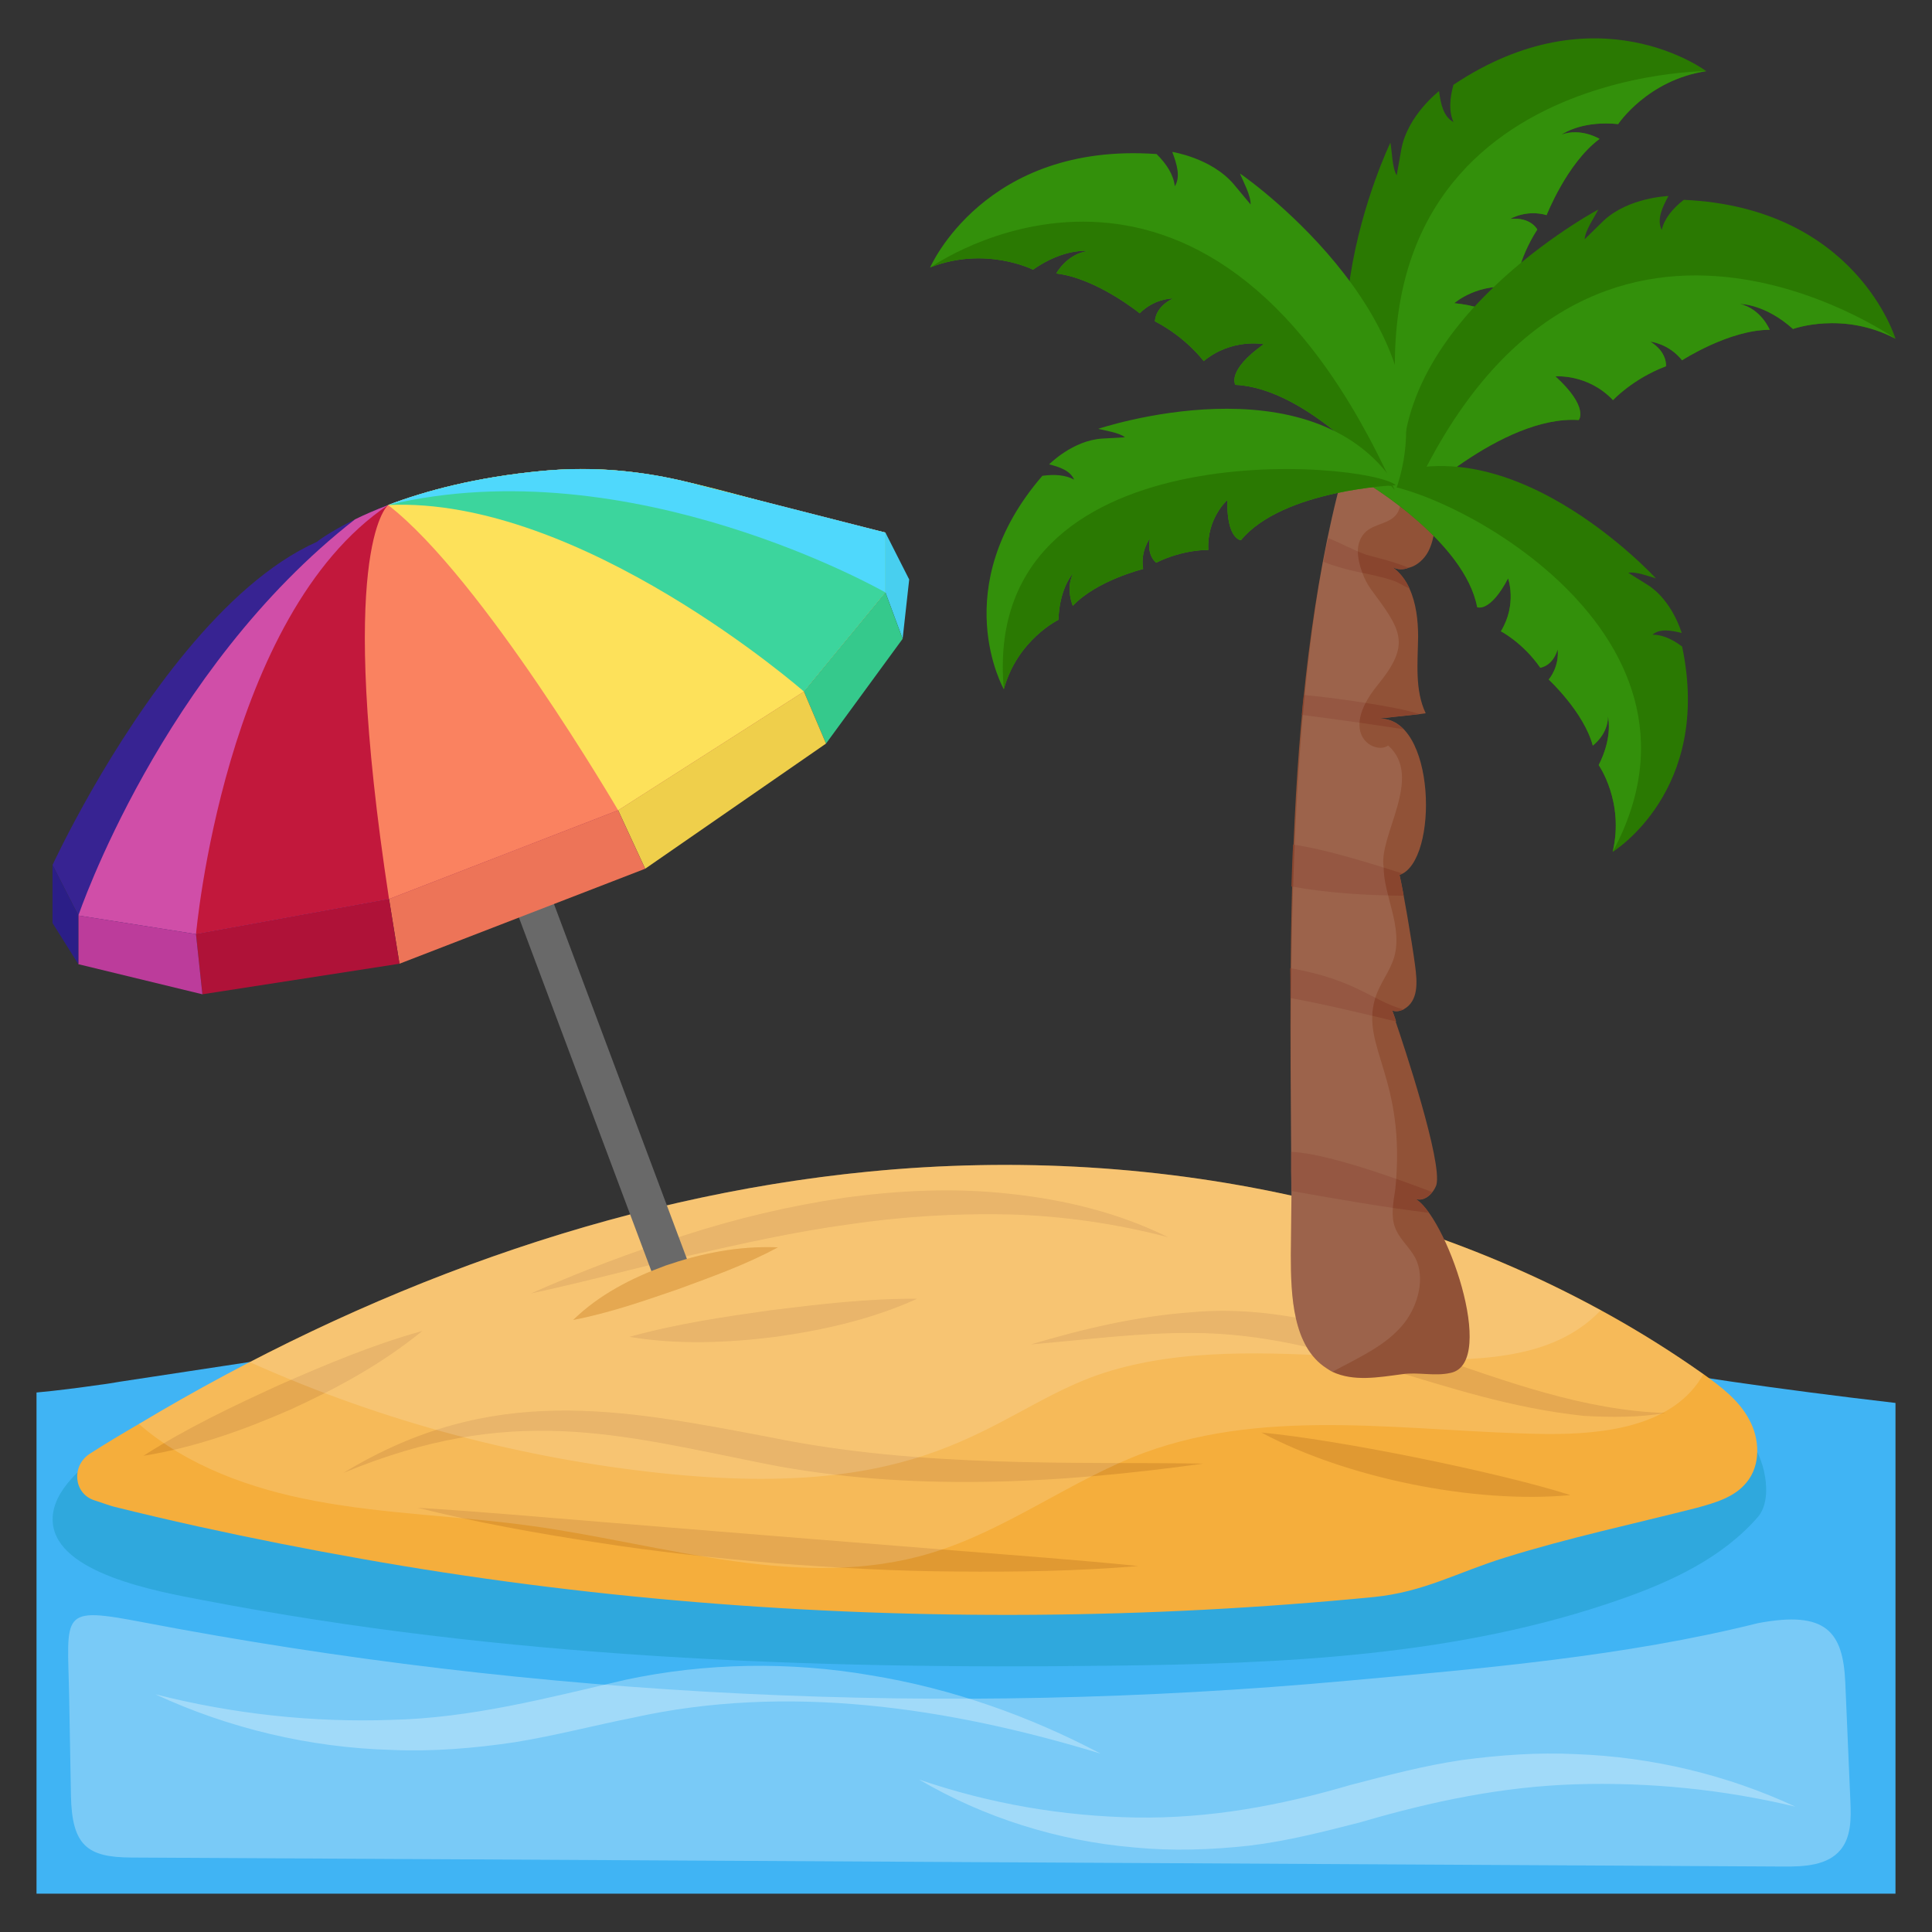 <?xml version="1.0" encoding="utf-8"?>
<svg xmlns="http://www.w3.org/2000/svg" enable-background="new 0 0 50 50" viewBox="0 0 50 50">
  <rect x="0" y="0" width="50" height="50" fill="#333333" stroke="none"/>
  <path d="M49.055,36.308v12.7H0.945v-12.97c0.54-0.05,1.08-0.12,1.64-0.2c0.17-0.02,0.34-0.05,0.52-0.08&#xD;&#xA;		C40.567,30.044,24.115,33.407,49.055,36.308z" fill="#40B4F4"/>
  <path d="M45.219,37.186c0.44,0.465,0.696,1.582,0.276,2.072c-0.91,1.05-2.23,1.67-3.55,2.13&#xD;&#xA;		c-4.21,1.48-8.75,1.67-13.22,1.72c-7.84,0.1-15.73-0.21-23.44-1.69c-1.28-0.24-3.794-0.705-3.918-1.998&#xD;&#xA;		c-0.263-2.752,10.338-5.522,15.018-6.272c2.39-0.39,4.85-0.66,7.35-0.66c2.62,0,5.19,0.24,7.7,0.6&#xD;&#xA;		C36.125,33.758,44.729,36.668,45.219,37.186z" fill="#2FA8DD"/>
  <path d="M45.195,38.372c-0.31,0.38-0.81,0.52-1.28,0.65c-1.65,0.42-3.34,0.78-4.97,1.29&#xD;&#xA;			c-1.23,0.38-2.09,0.89-3.4,1.02c-5.85,0.57-11.72,0.61-17.54,0.13c-2.9-0.24-5.79-0.61-8.65-1.12c-1.42-0.25-2.83-0.53-4.24-0.84&#xD;&#xA;			c-0.72-0.16-1.45-0.33-2.17-0.51c-0.08-0.02-0.28-0.09-0.52-0.17c-0.52-0.18-0.58-0.89-0.1-1.2c0.42-0.27,0.84-0.52,1.27-0.77&#xD;&#xA;			c5.81-3.48,12.26-5.88,18.88-6.53c7.62-0.75,15.47,0.91,21.58,5.22c0.01,0.01,0.02,0.01,0.03,0.02c0.46,0.33,0.92,0.68,1.18,1.17&#xD;&#xA;			C45.545,37.232,45.575,37.922,45.195,38.372z" fill="#F5AE3C"/>
  <path d="M8.885 38.12c3.837-2.336 7.165-1.66 11.074-.919 3.897.798 7.941.625 11.183.677-3.751.521-7.62.735-11.317.009C15.994 37.122 13.236 36.315 8.885 38.12zM26.681 34.793c1.344-.399 2.715-.727 4.139-.831 4.301-.398 8.021 2.464 12.283 2.607-.694.117-1.405.114-2.114.074-3.72-.396-6.499-2.145-10.151-2.145C29.466 34.488 28.08 34.677 26.681 34.793zM30.233 32.02c-1.368-.358-2.752-.554-4.139-.591-1.387-.029-2.773.057-4.146.261-1.376.188-2.738.492-4.105.803-1.365.318-2.725.686-4.109.984 1.294-.574 2.615-1.072 3.965-1.503 1.348-.438 2.736-.767 4.149-.976 1.414-.193 2.856-.263 4.28-.103C27.551 31.045 28.962 31.389 30.233 32.02zM3.712 37.676c1.134-.726 2.319-1.285 3.512-1.832 1.202-.527 2.408-1.039 3.706-1.399-1.044.853-2.215 1.488-3.42 2.038C6.296 37.013 5.043 37.463 3.712 37.676zM10.806 39.021c1.564.094 3.117.235 4.671.36l4.656.378 4.656.374c1.553.126 3.109.236 4.668.396-1.562.131-3.127.156-4.692.142-1.565-.007-3.128-.096-4.689-.214-1.559-.135-3.116-.298-4.662-.543C13.868 39.677 12.327 39.4 10.806 39.021zM32.646 37.074c1.987.185 6.094 1.014 7.998 1.619C38.154 38.927 34.832 38.246 32.646 37.074zM23.738 33.611c-1.17.531-2.41.809-3.66.986-1.252.156-2.522.211-3.79.001 1.236-.344 2.465-.521 3.698-.695C21.223 33.751 22.456 33.603 23.738 33.611z" fill="#E09932"/>
  <path d="M44.085,35.562c-0.759,1.35-2.542,1.561-4.07,1.55c-3.49-0.05-7.11-0.72-10.39,0.48&#xD;&#xA;			c-1.91,0.71-3.57,2.01-5.53,2.6c-3.33,1.01-6.88-0.22-10.33-0.7c-1.87-0.26-3.77-0.3-5.62-0.65c-1.65-0.31-3.3-0.9-4.55-1.99&#xD;&#xA;			c0.94-0.56,1.9-1.1,2.87-1.6c5.03-2.61,10.46-4.39,16.01-4.93c6.57-0.65,13.3,0.5,18.95,3.59c0.91,0.49,1.78,1.03,2.63,1.63&#xD;&#xA;			C44.065,35.552,44.075,35.552,44.085,35.562z" fill="#FFF" opacity=".15"/>
  <path d="M41.425,33.912c-0.34,0.36-0.77,0.64-1.23,0.83c-2.915,1.209-8.051-0.579-12,0.92&#xD;&#xA;			c-2.618,1.016-4.191,3.2-11.11,2.46c-3.478-0.371-7.095-1.286-10.62-2.87c5.03-2.61,10.46-4.39,16.01-4.93&#xD;&#xA;			C29.045,29.672,35.775,30.822,41.425,33.912z" fill="#FFF" opacity=".15"/>
  <path d="M4.022 43.849c2.023.513 4.081.733 6.114.661 2.05-.047 3.983-.555 6.047-1.036 2.085-.446 4.267-.476 6.353-.117 2.093.34 4.101 1.053 5.947 2.026-3.976-1.212-8.126-1.812-12.096-.93-1.002.198-2.013.465-3.066.636-1.055.157-2.121.245-3.183.199C8.014 45.23 5.915 44.727 4.022 43.849zM23.787 46.055c1.835.629 3.727.949 5.608.982 1.896.03 3.715-.301 5.562-.844.931-.241 1.884-.497 2.869-.642.982-.131 1.973-.203 2.96-.154 1.973.072 3.92.54 5.678 1.359-1.886-.451-3.794-.636-5.681-.579-1.9.06-3.714.438-5.568.981-.935.24-1.895.489-2.888.608-.989.108-1.986.142-2.973.046C27.382 47.645 25.46 47.037 23.787 46.055z" fill="#FFF" opacity=".3"/>
  <path d="M45.493,42.008c1.766-0.336,2.206,0.221,2.263,1.538c0.044,1.025,0.088,2.049,0.132,3.074&#xD;&#xA;		c0.019,0.437,0.023,0.918-0.256,1.255c-0.335,0.404-0.934,0.434-1.459,0.431c-14.259-0.078-28.519-0.155-42.778-0.233&#xD;&#xA;		c-1.131-0.006-1.535-0.303-1.559-1.609c-0.015-0.844-0.03-1.689-0.046-2.533c-0.04-2.212-0.274-2.364,1.926-1.944&#xD;&#xA;		c10.214,1.95,20.728,2.462,31.137,1.512C38.369,43.179,42.06,42.866,45.493,42.008z" fill="#FFF" opacity=".3"/>
  <g>
    <path d="M37.547,35.529c-0.419,0.098-0.846-0.027-1.265,0.036c-0.606,0.08-1.247,0.196-1.799-0.062&#xD;&#xA;				c-0.053-0.027-0.107-0.062-0.16-0.098c-0.864-0.561-0.917-1.861-0.917-2.93c0.009-0.552,0.009-1.104,0.018-1.656&#xD;&#xA;				c-0.009-0.338-0.009-0.668-0.009-1.006c-0.036-5.459-0.187-12.921,1.656-18.621c0.08,0.045,0.169,0.08,0.249,0.116&#xD;&#xA;				c0.018,0.009,0.045,0.018,0.062,0.018c0.356,0.134,0.712,0.232,1.078,0.312c0,0,0,0.009,0.009,0.009&#xD;&#xA;				c0.516,0.071,0.668,0.828,0.686,1.407c0,0.427-0.009,0.855-0.187,1.211c-0.107,0.205-0.294,0.374-0.499,0.427&#xD;&#xA;				c-0.009,0-0.009,0-0.009,0c-0.151,0.062-0.294,0.053-0.427-0.018c0.196,0.142,0.347,0.338,0.445,0.561&#xD;&#xA;				c0.169,0.365,0.223,0.819,0.223,1.238c-0.009,0.677-0.089,1.389,0.196,1.986c-0.281,0.047-0.536,0.057-1.238,0.142&#xD;&#xA;				c1.51-0.108,1.584,3.702,0.561,4.043c0.079,0.315,0.321,1.728,0.401,2.333c0.057,0.427,0.102,0.933-0.303,1.149&#xD;&#xA;				c-0.089,0.045-0.187,0.062-0.285,0.027c0.036,0.107,0.071,0.187,0.098,0.285c-0.009,0-0.009,0.009-0.009,0.009&#xD;&#xA;				c0.187,0.545,1.215,3.625,1.051,4.221c-0.095,0.254-0.347,0.459-0.57,0.347C37.395,31.384,38.773,35.261,37.547,35.529z" fill="#915237"/>
    <path d="M36.031 14.676c.201.137.346.333.448.556-.172-.075-.33-.181-.424-.206-.369-.124-.746-.184-1.12-.271-.225-.061-.46-.121-.683-.217.031-.203.069-.409.125-.609.31.118.609.289.935.411.097.042.684.163 1.144.353C36.312 14.752 36.167 14.744 36.031 14.676zM35.659 18.596c.249-.016.479.094.668.277-.873-.135-1.755-.259-2.637-.372.015-.174.029-.34.051-.515.62.052 2.406.292 2.991.494C36.368 18.523 36.022 18.555 35.659 18.596zM36.327 23.182c-.976-.01-1.959-.07-2.905-.24.01-.255.019-.681.043-1.082.826.107 2.145.529 2.818.742-.018.009-.036.028-.063.037C36.26 22.823 36.29 22.997 36.327 23.182zM36.032 26.154c.034.1.07.182.095.282-.907-.218-1.806-.437-2.729-.606 0-.255-.002-.519-.007-.774 1.692.296 2.121.844 2.93 1.07C36.227 26.166 36.127 26.184 36.032 26.154zM36.981 31.388c-1.189-.146-2.374-.359-3.559-.565-.006-.344-.009-.675-.005-1.013.933.037 2.776.709 3.651 1.042-.113.151-.306.243-.461.159C36.738 31.079 36.863 31.218 36.981 31.388z" fill="#89452E"/>
    <path d="M36.344,34.238c-0.374,0.472-0.891,0.748-1.389,1.015c-0.151,0.08-0.312,0.16-0.472,0.249&#xD;&#xA;				c-0.053-0.027-0.107-0.062-0.16-0.098c-0.864-0.561-0.917-1.861-0.917-2.93c0.009-0.899,0.009-1.781,0.009-2.663&#xD;&#xA;				c-0.034-5.193-0.056-12.762,1.38-17.686c0.08-0.321,0.178-0.632,0.276-0.935c0.08,0.045,0.169,0.08,0.249,0.116&#xD;&#xA;				c0.018,0.009,0.045,0.018,0.062,0.018c0.009,0.071,0.027,0.142,0.053,0.214c0.125,0.321,0.383,0.543,0.588,0.819&#xD;&#xA;				c0.187,0.276,0.312,0.686,0.125,0.944c-0.178,0.249-0.543,0.249-0.784,0.445c-0.151,0.134-0.223,0.321-0.223,0.516&#xD;&#xA;				c0,0.178,0.045,0.374,0.116,0.561c0.053,0.151,0.134,0.303,0.223,0.427c0.787,1.063,1.049,1.409,0.169,2.485&#xD;&#xA;				c-1.047,1.288-0.051,1.806,0.276,1.558c0.928,0.82-0.253,2.328-0.116,3.152c0,0.726,0.492,1.518,0.276,2.315&#xD;&#xA;				c-0.107,0.374-0.374,0.686-0.49,1.06c0,0.009-0.009,0.018-0.009,0.027c-0.372,1.262,0.812,2.064,0.525,4.925&#xD;&#xA;				c-0.063,0.377-0.111,0.726-0.009,0.988c0.107,0.303,0.374,0.508,0.525,0.793C36.888,33.062,36.709,33.766,36.344,34.238z" fill="#FFF" opacity=".1"/>
    <g>
      <path d="M44.157,1.841c-1.523,0.23-2.279,1.37-2.279,1.37c-0.877-0.088-1.37,0.208-1.468,0.274&#xD;&#xA;				c0.504-0.186,0.986,0.11,0.986,0.11c-0.844,0.625-1.37,1.972-1.37,1.972c-0.526-0.153-0.942,0.099-0.942,0.099&#xD;&#xA;				c0.537-0.055,0.701,0.274,0.701,0.274c-0.504,0.778-0.581,1.512-0.581,1.512c-0.931-0.164-1.567,0.394-1.567,0.394&#xD;&#xA;				c1.14,0.121,1.161,0.515,1.161,0.548c-1.687,1.074-2.246,4.438-2.246,4.438c-3.517-3.013-0.57-9.138-0.57-9.138&#xD;&#xA;				c0.044,0.197,0.044,0.647,0.164,0.844l0.121-0.679c0.164-0.877,0.975-1.501,0.975-1.501c0.044,0.329,0.11,0.657,0.373,0.8&#xD;&#xA;				c-0.121-0.274-0.099-0.603,0-0.964C41.33-0.285,44.157,1.841,44.157,1.841z" fill="#2A7902"/>
      <path d="M44.157,1.841c-1.523,0.23-2.279,1.37-2.279,1.37c-0.877-0.088-1.37,0.208-1.468,0.274&#xD;&#xA;				c0.504-0.186,0.986,0.11,0.986,0.11c-0.844,0.625-1.37,1.972-1.37,1.972c-0.526-0.153-0.942,0.099-0.942,0.099&#xD;&#xA;				c0.537-0.055,0.701,0.274,0.701,0.274c-0.504,0.778-0.581,1.512-0.581,1.512c-0.931-0.164-1.567,0.394-1.567,0.394&#xD;&#xA;				c1.14,0.121,1.161,0.515,1.161,0.548c-1.687,1.074-2.246,4.438-2.246,4.438C33.846,1.841,44.157,1.841,44.157,1.841z" fill="#33900B"/>
    </g>
    <g>
      <path d="M49.055,8.766c-1.37-0.723-2.652-0.252-2.652-0.252c-0.712-0.636-1.326-0.647-1.37-0.647&#xD;&#xA;				c0.548,0.131,0.767,0.668,0.767,0.668c-1.052,0-2.268,0.789-2.268,0.789c-0.351-0.438-0.822-0.482-0.822-0.482&#xD;&#xA;				c0.449,0.274,0.405,0.636,0.405,0.636c-0.866,0.329-1.37,0.877-1.37,0.877c-0.657-0.69-1.49-0.614-1.49-0.614&#xD;&#xA;				c0.877,0.8,0.603,1.129,0.603,1.129c-1.994-0.131-4.438,2.257-4.438,2.257c-1.019-4.383,4.613-7.528,4.942-7.703&#xD;&#xA;				c-0.088,0.186-0.34,0.537-0.351,0.767l0.493-0.482c0.646-0.603,1.676-0.636,1.676-0.636c-0.164,0.296-0.307,0.614-0.175,0.877&#xD;&#xA;				c0.066-0.285,0.274-0.548,0.57-0.778C48.036,5.369,49.055,8.766,49.055,8.766z" fill="#2A7902"/>
      <path d="M49.055,8.766c-1.37-0.723-2.652-0.252-2.652-0.252c-0.712-0.636-1.326-0.647-1.37-0.647&#xD;&#xA;				c0.548,0.131,0.767,0.668,0.767,0.668c-1.052,0-2.268,0.789-2.268,0.789c-0.351-0.438-0.822-0.482-0.822-0.482&#xD;&#xA;				c0.449,0.274,0.405,0.636,0.405,0.636c-0.866,0.329-1.37,0.877-1.37,0.877c-0.657-0.69-1.49-0.614-1.49-0.614&#xD;&#xA;				c0.877,0.8,0.603,1.129,0.603,1.129c-1.994-0.131-4.438,2.257-4.438,2.257C40.848,2.991,49.055,8.766,49.055,8.766z" fill="#33900B"/>
    </g>
    <g>
      <path d="M41.736,22.046c0.307-1.293-0.362-2.246-0.362-2.246c0.34-0.668,0.263-1.151,0.241-1.26&#xD;&#xA;				c0,0.471-0.394,0.756-0.394,0.756c-0.23-0.866-1.14-1.709-1.14-1.709c0.296-0.383,0.23-0.778,0.23-0.778&#xD;&#xA;				c-0.131,0.438-0.449,0.471-0.449,0.471c-0.449-0.647-1.019-0.942-1.019-0.942c0.427-0.701,0.186-1.37,0.186-1.37&#xD;&#xA;				c-0.471,0.899-0.8,0.745-0.8,0.745c-0.318-1.687-2.827-3.189-2.827-3.189c3.517-1.852,7.451,2.443,7.451,2.443&#xD;&#xA;				c-0.164-0.044-0.526-0.186-0.712-0.142l0.493,0.307c0.647,0.405,0.888,1.249,0.888,1.249c-0.274-0.066-0.559-0.121-0.756,0.044&#xD;&#xA;				c0.252,0,0.504,0.11,0.767,0.307C44.321,20.468,41.736,22.046,41.736,22.046z" fill="#2A7902"/>
      <path d="M41.736,22.046c0.307-1.293-0.362-2.246-0.362-2.246c0.34-0.668,0.263-1.151,0.241-1.26&#xD;&#xA;				c0,0.471-0.394,0.756-0.394,0.756c-0.23-0.866-1.14-1.709-1.14-1.709c0.296-0.383,0.23-0.778,0.23-0.778&#xD;&#xA;				c-0.131,0.438-0.449,0.471-0.449,0.471c-0.449-0.647-1.019-0.942-1.019-0.942c0.427-0.701,0.186-1.37,0.186-1.37&#xD;&#xA;				c-0.471,0.899-0.8,0.745-0.8,0.745c-0.318-1.687-2.827-3.189-2.827-3.189C36.936,12.338,44.891,16.206,41.736,22.046z" fill="#33900B"/>
    </g>
    <g>
      <path d="M36.114,12.71c0-0.011-0.011-0.022-0.022-0.033c-0.241-0.285-2.246-2.63-4.12-2.717&#xD;&#xA;				c0,0-0.241-0.362,0.734-1.052c0,0-0.822-0.164-1.556,0.438c0,0-0.438-0.603-1.26-1.03c0-0.033,0.011-0.373,0.471-0.592&#xD;&#xA;				c-0.055,0-0.493,0.011-0.866,0.384c0,0-1.118-0.909-2.159-1.03c0,0,0.274-0.515,0.833-0.581c0,0-0.625-0.088-1.435,0.482&#xD;&#xA;				c0,0-1.216-0.614-2.641-0.066c-0.011,0.011-0.022,0.011-0.022,0.011s1.403-3.254,5.862-2.937&#xD;&#xA;				c0.263,0.263,0.438,0.537,0.471,0.833c0.153-0.241,0.055-0.57-0.066-0.888c0,0,1.008,0.153,1.589,0.833l0.438,0.526&#xD;&#xA;				c0.011-0.23-0.197-0.603-0.274-0.8C32.389,4.689,37.638,8.47,36.114,12.71z" fill="#33900B"/>
      <path d="M36.093,12.677c-0.241-0.285-2.246-2.63-4.12-2.717c0,0-0.241-0.362,0.734-1.052&#xD;&#xA;				c0,0-0.822-0.164-1.556,0.438c0,0-0.438-0.603-1.26-1.03c0-0.033,0.011-0.373,0.471-0.592c-0.055,0-0.493,0.011-0.866,0.384&#xD;&#xA;				c0,0-1.118-0.909-2.159-1.03c0,0,0.274-0.515,0.833-0.581c0,0-0.625-0.088-1.435,0.482c0,0-1.216-0.614-2.641-0.066&#xD;&#xA;				C24.5,6.629,31.37,2.18,36.093,12.677z" fill="#2A7902"/>
    </g>
    <g>
      <path d="M36.125,12.557c0,0-2.926,0.11-4.01,1.424c0,0-0.373-0.022-0.351-1.041c0,0-0.537,0.471-0.493,1.293&#xD;&#xA;				c0,0-0.636-0.022-1.348,0.329c0,0-0.252-0.175-0.164-0.625c0,0-0.252,0.318-0.175,0.789c0,0-1.205,0.296-1.819,0.953&#xD;&#xA;				c0,0-0.197-0.449,0.011-0.844c-0.077,0.077-0.362,0.471-0.383,1.205c0,0-1.063,0.515-1.414,1.797c0,0-1.501-2.63,0.997-5.523&#xD;&#xA;				c0.318-0.044,0.603-0.022,0.822,0.099c-0.099-0.23-0.373-0.329-0.647-0.395c0,0,0.614-0.625,1.381-0.668l0.581-0.033&#xD;&#xA;				c-0.142-0.121-0.526-0.175-0.69-0.219C28.422,11.099,33.945,9.237,36.125,12.557z" fill="#33900B"/>
      <path d="M36.125,12.557c0,0-2.926,0.11-4.01,1.424c0,0-0.373-0.022-0.351-1.041c0,0-0.537,0.471-0.493,1.293&#xD;&#xA;				c0,0-0.636-0.022-1.348,0.329c0,0-0.252-0.175-0.164-0.625c0,0-0.252,0.318-0.175,0.789c0,0-1.205,0.296-1.819,0.953&#xD;&#xA;				c0,0-0.197-0.449,0.011-0.844c-0.077,0.077-0.362,0.471-0.383,1.205c0,0-1.063,0.515-1.414,1.797&#xD;&#xA;				C25.365,11.056,35.402,11.932,36.125,12.557z" fill="#2A7902"/>
    </g>
  </g>
  <g>
    <rect fill="#696969" height="17.025" transform="rotate(-20.535 14.486 25.185)" width=".972" x="14.002" y="16.674"/>
    <path d="M22.915,13.784v1.549l-2.11,2.564l-4.808,3.073l-5.929,2.297l-4.995,0.908l-3.045-0.481l-0.668-1.309&#xD;&#xA;			c0,0,0.379-0.822,1.032-1.963c1.21-2.108,3.362-5.305,5.807-6.398c0,0,0.319-0.257,0.989-0.583&#xD;&#xA;			c0.239-0.117,0.525-0.243,0.855-0.369c0.001,0,0.001-0.001,0.002-0.001c0.945-0.361,2.268-0.721,4.001-0.884&#xD;&#xA;			c1.284-0.119,2.578-0.007,3.828,0.312l1.727,0.441L22.915,13.784z" fill="#372392"/>
    <path d="M22.915,13.784v1.549l-2.11,2.564l-4.808,3.073l-5.929,2.297l-4.995,0.908l-3.045-0.481&#xD;&#xA;			c0,0,2.149-6.35,7.16-10.253c0.239-0.117,0.525-0.243,0.855-0.369c0.001,0,0.001-0.001,0.002-0.001&#xD;&#xA;			c0.945-0.36,2.267-0.722,4.001-0.884c1.283-0.12,2.579-0.007,3.828,0.311L22.915,13.784z" fill="#D04EA8"/>
    <path d="M22.915,13.784v1.549l-2.11,2.564l-4.808,3.073l-5.929,2.297l-4.995,0.908c0,0,0.726-8.254,4.97-11.103&#xD;&#xA;			c0.001,0,0.002-0.001,0.003-0.001c0.945-0.36,2.267-0.722,4.001-0.884c1.284-0.12,2.579-0.007,3.828,0.311L22.915,13.784z" fill="#C2183C"/>
    <path d="M22.915,13.784v1.549l-2.11,2.564l-4.808,3.073l-5.929,2.297c-1.366-8.944-0.079-10.149-0.024-10.195&#xD;&#xA;			c0.001-0.001,0.001-0.001,0.001-0.001c0.945-0.36,2.267-0.722,4.001-0.884c1.283-0.12,2.579-0.007,3.828,0.311L22.915,13.784z" fill="#FA8260"/>
    <path d="M22.915,13.784v1.549l-2.11,2.564l-4.808,3.073c0,0-3.51-6.01-5.952-7.899&#xD;&#xA;			c0.945-0.36,2.267-0.722,4.001-0.884C16.985,11.911,18.702,12.83,22.915,13.784z" fill="#FDE15A"/>
    <path d="M22.915,13.784v1.549l-2.11,2.564c0,0-5.781-5.062-10.761-4.827c0.945-0.36,2.267-0.722,4.001-0.884&#xD;&#xA;			c1.283-0.12,2.579-0.007,3.828,0.311L22.915,13.784z" fill="#3CD59D"/>
    <path d="M22.915,13.784v1.549c0,0-6.584-3.774-12.871-2.263c0.945-0.36,2.267-0.722,4.001-0.884&#xD;&#xA;			c1.283-0.12,2.579-0.007,3.828,0.311L22.915,13.784z" fill="#4FD8FC"/>
    <polygon fill="#48CFEF" points="22.915 13.784 23.53 14.997 23.36 16.533 22.915 15.332"/>
    <polygon fill="#35C98C" points="22.915 15.332 23.36 16.533 21.377 19.244 20.805 17.896"/>
    <polygon fill="#EFCF4B" points="20.805 17.896 21.377 19.244 16.697 22.483 15.997 20.969"/>
    <polygon fill="#ED7458" points="15.997 20.969 16.697 22.483 10.339 24.941 10.068 23.266"/>
    <polygon fill="#AF1238" points="10.068 23.266 10.339 24.941 5.238 25.732 5.072 24.174"/>
    <polygon fill="#BC3C9B" points="5.072 24.174 5.238 25.732 2.027 24.953 2.027 23.693"/>
    <polygon fill="#2B1E87" points="2.027 23.693 1.359 22.384 1.359 23.887 2.027 24.953"/>
  </g>
  <path d="M20.132,32.281c-0.826,0.447-1.7,0.758-2.573,1.079c-0.883,0.303-1.758,0.612-2.725,0.8&#xD;&#xA;		c0.675-0.656,1.508-1.084,2.394-1.408C18.124,32.446,19.079,32.24,20.132,32.281z" fill="#E09932"/>
  <path d="M20.132,32.281c-0.826,0.447-1.7,0.758-2.573,1.079c-0.883,0.303-1.758,0.612-2.725,0.8&#xD;&#xA;		c0.675-0.656,1.508-1.084,2.394-1.408C18.124,32.446,19.079,32.24,20.132,32.281z" fill="#FFF" opacity=".15"/>
</svg>